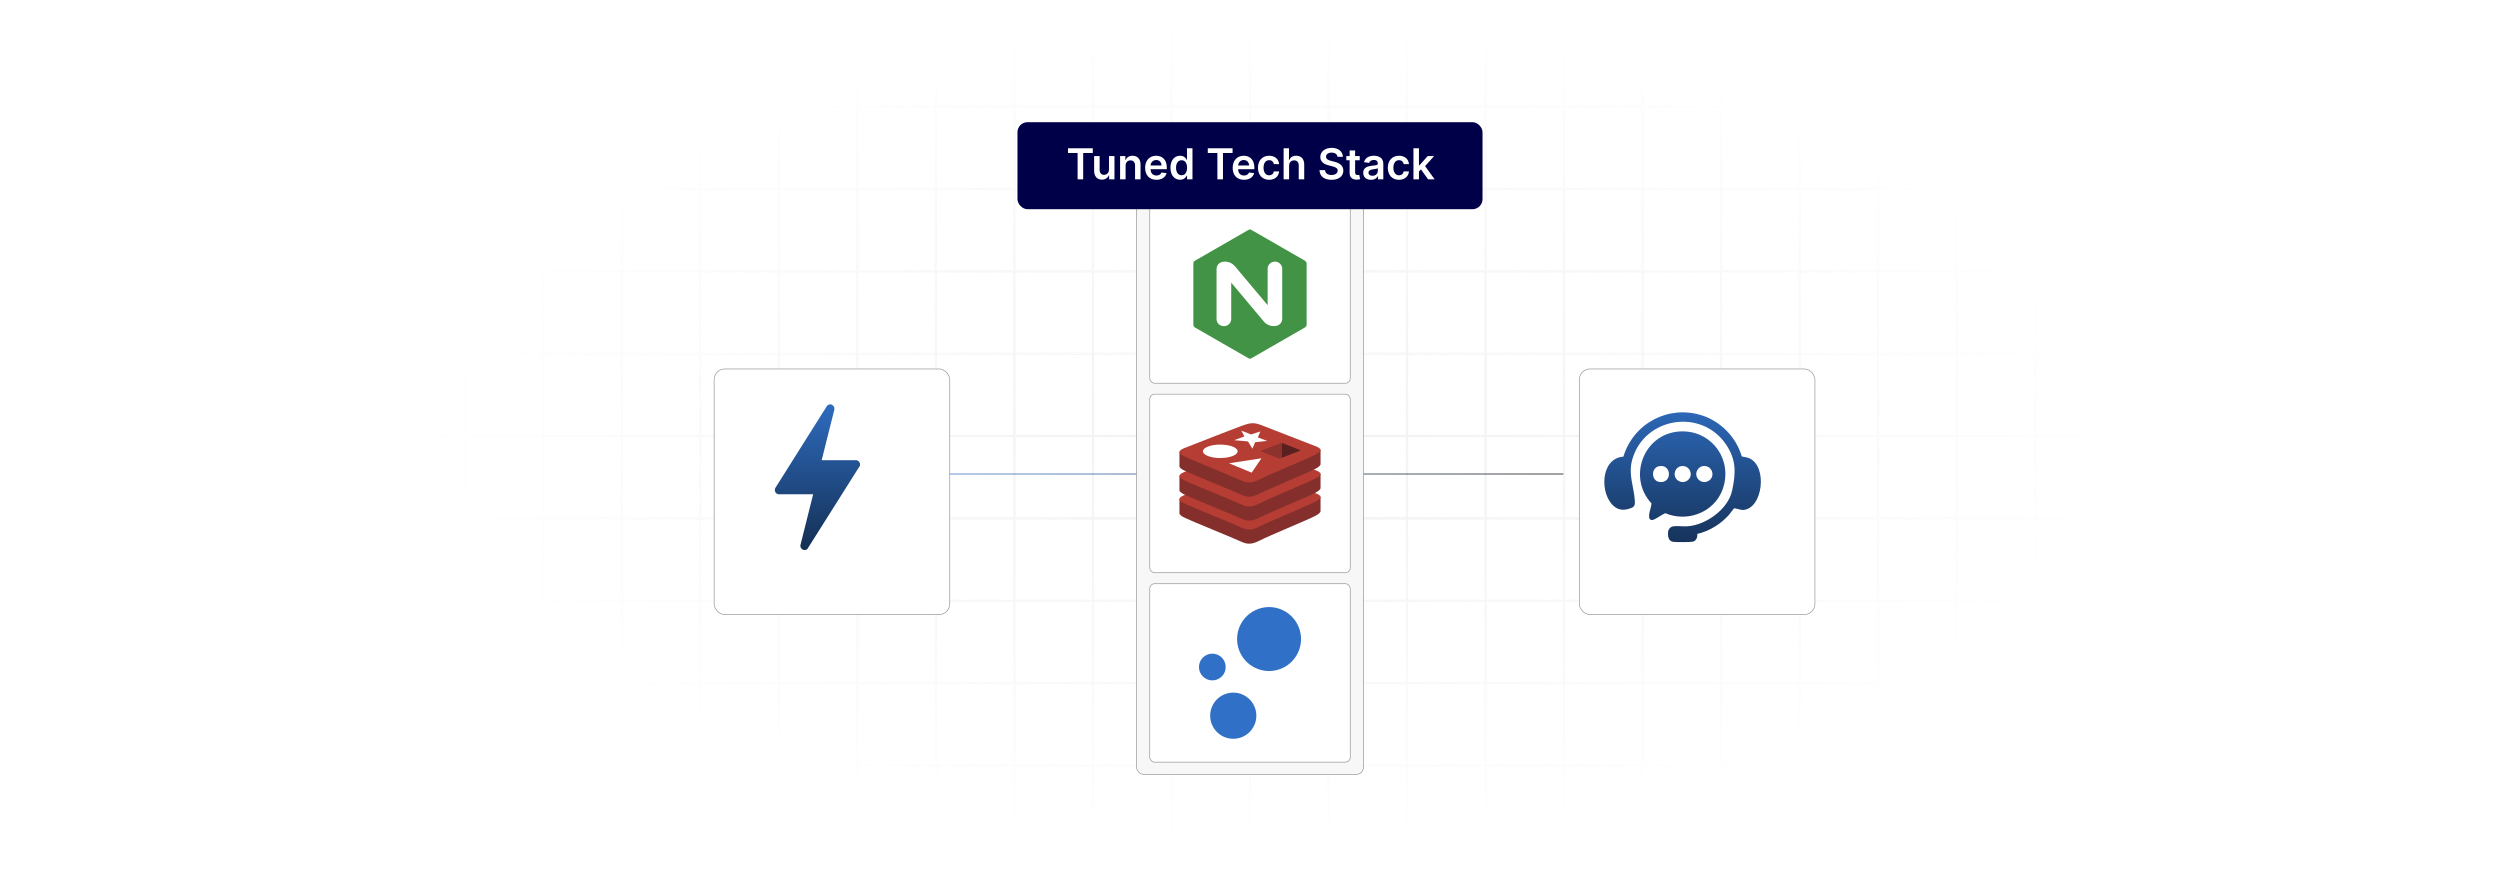 <?xml version="1.0" encoding="UTF-8"?>
<svg id="Layer_1" data-name="Layer 1" xmlns="http://www.w3.org/2000/svg" xmlns:xlink="http://www.w3.org/1999/xlink" viewBox="0 0 860 300">
  <defs>
    <filter id="luminosity-invert" x="39.647" y="-.272" width="782.115" height="300.272" color-interpolation-filters="sRGB" filterUnits="userSpaceOnUse">
      <feColorMatrix result="cm" values="-1 0 0 0 1 0 -1 0 0 1 0 0 -1 0 1 0 0 0 1 0"/>
    </filter>
    <radialGradient id="radial-gradient" cx="439.235" cy="148.479" fx="439.235" fy="148.479" r="298.487" gradientTransform="translate(0 74.962) scale(1 .495)" gradientUnits="userSpaceOnUse">
      <stop offset=".123" stop-color="#000" stop-opacity=".95"/>
      <stop offset="1" stop-color="#000" stop-opacity="0"/>
    </radialGradient>
    <mask id="mask" x="39.647" y="-.272" width="782.115" height="300.272" maskUnits="userSpaceOnUse">
      <g filter="url(#luminosity-invert)">
        <rect x="39.647" y="-.272" width="782.115" height="300.272" fill="url(#radial-gradient)"/>
      </g>
    </mask>
    <linearGradient id="linear-gradient" x1="321.704" y1="163.059" x2="537.795" y2="163.059" gradientUnits="userSpaceOnUse">
      <stop offset="0" stop-color="#3070c6"/>
      <stop offset="1" stop-color="#000"/>
    </linearGradient>
    <filter id="drop-shadow-1" x="215.526" y="96.776" width="141.6" height="144.96" filterUnits="userSpaceOnUse">
      <feOffset dx="5" dy="5"/>
      <feGaussianBlur result="blur" stdDeviation="10"/>
      <feFlood flood-color="#000" flood-opacity=".05"/>
      <feComposite in2="blur" operator="in"/>
      <feComposite in="SourceGraphic"/>
    </filter>
    <filter id="drop-shadow-2" x="513.126" y="96.776" width="141.6" height="144.96" filterUnits="userSpaceOnUse">
      <feOffset dx="5" dy="5"/>
      <feGaussianBlur result="blur-2" stdDeviation="10"/>
      <feFlood flood-color="#000" flood-opacity=".05"/>
      <feComposite in2="blur-2" operator="in"/>
      <feComposite in="SourceGraphic"/>
    </filter>
    <linearGradient id="linear-gradient-2" x1="281.187" y1="135.143" x2="281.187" y2="228.893" xlink:href="#linear-gradient"/>
    <linearGradient id="linear-gradient-3" x1="578.841" y1="133.875" x2="578.841" y2="231.198" xlink:href="#linear-gradient"/>
    <linearGradient id="linear-gradient-4" x1="578.812" y1="133.875" x2="578.812" y2="231.198" xlink:href="#linear-gradient"/>
  </defs>
  <rect y="0" width="860" height="300" fill="#fff"/>
  <g mask="url(#mask)">
    <g opacity=".4">
      <path d="M808.41,291.922H51.59V8.078h756.819v283.845ZM52.09,291.422h755.819V8.578H52.09v282.845Z" fill="#e6e6e6" stroke="#d6d6d6" stroke-miterlimit="10" stroke-width=".25"/>
      <rect x="51.84" y="36.413" width="756.319" height=".5" fill="#e6e6e6" stroke="#d6d6d6" stroke-miterlimit="10" stroke-width=".25"/>
      <rect x="51.84" y="64.747" width="756.319" height=".5" fill="#e6e6e6" stroke="#d6d6d6" stroke-miterlimit="10" stroke-width=".25"/>
      <rect x="51.84" y="93.082" width="756.319" height=".5" fill="#e6e6e6" stroke="#d6d6d6" stroke-miterlimit="10" stroke-width=".25"/>
      <rect x="51.84" y="121.415" width="756.319" height=".5" fill="none" stroke="#d6d6d6" stroke-miterlimit="10" stroke-width=".25"/>
      <rect x="51.84" y="149.75" width="756.319" height=".5" fill="#e6e6e6" stroke="#d6d6d6" stroke-miterlimit="10" stroke-width=".25"/>
      <rect x="51.84" y="178.084" width="756.319" height=".5" fill="#e6e6e6" stroke="#d6d6d6" stroke-miterlimit="10" stroke-width=".25"/>
      <rect x="51.84" y="206.418" width="756.319" height=".5" fill="#e6e6e6" stroke="#d6d6d6" stroke-miterlimit="10" stroke-width=".25"/>
      <rect x="51.84" y="234.753" width="756.319" height=".5" fill="#e6e6e6" stroke="#d6d6d6" stroke-miterlimit="10" stroke-width=".25"/>
      <rect x="51.84" y="263.087" width="756.319" height=".5" fill="#e6e6e6" stroke="#d6d6d6" stroke-miterlimit="10" stroke-width=".25"/>
      <rect x="780.898" y="8.328" width=".5" height="283.345" fill="#e6e6e6" stroke="#d6d6d6" stroke-miterlimit="10" stroke-width=".25"/>
      <rect x="753.887" y="8.328" width=".5" height="283.345" fill="#e6e6e6" stroke="#d6d6d6" stroke-miterlimit="10" stroke-width=".25"/>
      <rect x="726.875" y="8.328" width=".5" height="283.345" fill="#e6e6e6" stroke="#d6d6d6" stroke-miterlimit="10" stroke-width=".25"/>
      <rect x="699.864" y="8.328" width=".5" height="283.345" fill="#e6e6e6" stroke="#d6d6d6" stroke-miterlimit="10" stroke-width=".25"/>
      <rect x="672.852" y="8.328" width=".5" height="283.345" fill="#e6e6e6" stroke="#d6d6d6" stroke-miterlimit="10" stroke-width=".25"/>
      <rect x="645.841" y="8.328" width=".5" height="283.345" fill="#e6e6e6" stroke="#d6d6d6" stroke-miterlimit="10" stroke-width=".25"/>
      <rect x="618.83" y="8.328" width=".5" height="283.345" fill="#e6e6e6" stroke="#d6d6d6" stroke-miterlimit="10" stroke-width=".25"/>
      <rect x="591.818" y="8.328" width=".5" height="283.345" fill="#e6e6e6" stroke="#d6d6d6" stroke-miterlimit="10" stroke-width=".25"/>
      <rect x="564.807" y="8.328" width=".5" height="283.345" fill="#e6e6e6" stroke="#d6d6d6" stroke-miterlimit="10" stroke-width=".25"/>
      <rect x="537.795" y="8.328" width=".5" height="283.345" fill="#e6e6e6" stroke="#d6d6d6" stroke-miterlimit="10" stroke-width=".25"/>
      <rect x="510.784" y="8.328" width=".5" height="283.345" fill="#e6e6e6" stroke="#d6d6d6" stroke-miterlimit="10" stroke-width=".25"/>
      <rect x="483.772" y="8.328" width=".5" height="283.345" fill="#e6e6e6" stroke="#d6d6d6" stroke-miterlimit="10" stroke-width=".25"/>
      <rect x="456.761" y="8.328" width=".5" height="283.345" fill="#e6e6e6" stroke="#d6d6d6" stroke-miterlimit="10" stroke-width=".25"/>
      <rect x="429.75" y="8.328" width=".5" height="283.345" fill="#e6e6e6" stroke="#d6d6d6" stroke-miterlimit="10" stroke-width=".25"/>
      <rect x="402.738" y="8.328" width=".5" height="283.345" fill="#e6e6e6" stroke="#d6d6d6" stroke-miterlimit="10" stroke-width=".25"/>
      <rect x="375.727" y="8.328" width=".5" height="283.345" fill="#e6e6e6" stroke="#d6d6d6" stroke-miterlimit="10" stroke-width=".25"/>
      <rect x="348.716" y="8.328" width=".5" height="283.345" fill="#e6e6e6" stroke="#d6d6d6" stroke-miterlimit="10" stroke-width=".25"/>
      <rect x="321.704" y="8.328" width=".5" height="283.345" fill="#e6e6e6" stroke="#d6d6d6" stroke-miterlimit="10" stroke-width=".25"/>
      <rect x="294.693" y="8.328" width=".5" height="283.345" fill="#e6e6e6" stroke="#d6d6d6" stroke-miterlimit="10" stroke-width=".25"/>
      <rect x="267.682" y="8.328" width=".5" height="283.345" fill="#e6e6e6" stroke="#d6d6d6" stroke-miterlimit="10" stroke-width=".25"/>
      <rect x="240.67" y="8.328" width=".5" height="283.345" fill="#e6e6e6" stroke="#d6d6d6" stroke-miterlimit="10" stroke-width=".25"/>
      <rect x="213.659" y="8.328" width=".5" height="283.345" fill="#e6e6e6" stroke="#d6d6d6" stroke-miterlimit="10" stroke-width=".25"/>
      <rect x="186.648" y="8.328" width=".5" height="283.345" fill="#e6e6e6" stroke="#d6d6d6" stroke-miterlimit="10" stroke-width=".25"/>
      <rect x="159.636" y="8.328" width=".5" height="283.345" fill="#e6e6e6" stroke="#d6d6d6" stroke-miterlimit="10" stroke-width=".25"/>
      <rect x="132.625" y="8.328" width=".5" height="283.345" fill="#e6e6e6" stroke="#d6d6d6" stroke-miterlimit="10" stroke-width=".25"/>
      <rect x="105.613" y="8.328" width=".5" height="283.345" fill="#e6e6e6" stroke="#d6d6d6" stroke-miterlimit="10" stroke-width=".25"/>
      <rect x="78.602" y="8.328" width=".5" height="283.345" fill="#e6e6e6" stroke="#d6d6d6" stroke-miterlimit="10" stroke-width=".25"/>
    </g>
  </g>
  <line x1="321.704" y1="163.059" x2="537.795" y2="163.059" fill="none" stroke="url(#linear-gradient)" stroke-miterlimit="10" stroke-width=".25"/>
  <rect x="390.969" y="66.23" width="78.062" height="200.159" rx="2.453" ry="2.453" fill="#f7f7f7" stroke="#9b9b9b" stroke-miterlimit="10" stroke-width=".25"/>
  <rect x="395.508" y="70.429" width="68.984" height="61.408" rx="1.727" ry="1.727" fill="#fff" stroke="#9b9b9b" stroke-miterlimit="10" stroke-width=".25"/>
  <rect x="395.508" y="135.606" width="68.984" height="61.408" rx="1.727" ry="1.727" fill="#fff" stroke="#9b9b9b" stroke-miterlimit="10" stroke-width=".25"/>
  <rect x="395.508" y="200.783" width="68.984" height="61.408" rx="1.727" ry="1.727" fill="#fff" stroke="#9b9b9b" stroke-miterlimit="10" stroke-width=".25"/>
  <g>
    <path d="M452.37,177.51c-2.591,1.35-16.011,6.868-18.868,8.358-2.857,1.49-4.444,1.475-6.701.396-2.257-1.079-16.538-6.848-19.111-8.077-1.286-.614-1.962-1.133-1.962-1.623v-4.907s18.593-4.048,21.594-5.124c3.001-1.077,4.043-1.116,6.597-.18,2.555.936,17.828,3.692,20.352,4.616l-.001,4.837c0.0.485-.582,1.017-1.901,1.704" fill="#842f2b"/>
    <path d="M452.369,172.632c-2.59,1.35-16.01,6.868-18.867,8.357-2.857,1.49-4.444,1.475-6.701.396-2.257-1.078-16.538-6.848-19.11-8.077-2.572-1.23-2.626-2.076-.099-3.066,2.527-.99,16.729-6.562,19.731-7.639,3.001-1.077,4.043-1.116,6.597-.18,2.554.936,15.894,6.245,18.418,7.17,2.525.926,2.622,1.688.032,3.038" fill="#b53d34"/>
    <path d="M452.37,169.571c-2.591,1.351-16.011,6.868-18.868,8.358-2.857,1.489-4.444,1.475-6.701.396-2.257-1.078-16.538-6.848-19.111-8.077-1.286-.614-1.962-1.132-1.962-1.623v-4.907s18.593-4.047,21.594-5.124c3.001-1.077,4.043-1.116,6.597-.18,2.555.936,17.828,3.691,20.352,4.616l-.001,4.838c0.0.485-.582,1.017-1.901,1.704" fill="#842f2b"/>
    <path d="M452.369,164.693c-2.59,1.35-16.01,6.868-18.867,8.358-2.857,1.489-4.444,1.475-6.701.396-2.257-1.078-16.538-6.848-19.11-8.077-2.572-1.229-2.626-2.076-.099-3.066,2.527-.989,16.73-6.562,19.731-7.638,3.001-1.077,4.043-1.116,6.597-.18,2.554.936,15.894,6.245,18.418,7.17,2.525.925,2.622,1.688.032,3.038" fill="#b53d34"/>
    <path d="M452.37,161.337c-2.591,1.35-16.011,6.868-18.868,8.358-2.857,1.489-4.444,1.475-6.701.396-2.257-1.078-16.538-6.848-19.111-8.077-1.286-.615-1.962-1.133-1.962-1.623v-4.907s18.593-4.047,21.594-5.124c3.001-1.077,4.043-1.116,6.597-.18,2.555.936,17.828,3.691,20.352,4.616l-.001,4.838c0.0.484-.582,1.017-1.901,1.704" fill="#842f2b"/>
    <path d="M452.369,156.459c-2.59,1.35-16.01,6.868-18.867,8.357-2.857,1.489-4.444,1.475-6.701.396-2.257-1.079-16.538-6.848-19.11-8.077-2.573-1.229-2.626-2.076-.1-3.066,2.527-.99,16.73-6.561,19.731-7.638,3.001-1.077,4.043-1.116,6.597-.18,2.554.936,15.894,6.245,18.418,7.17,2.525.925,2.622,1.687.032,3.037" fill="#b53d34"/>
    <path d="M435.932,151.686l-4.174.433-.934,2.248-1.509-2.509-4.819-.433,3.596-1.297-1.079-1.991,3.367,1.317,3.174-1.039-.858,2.058,3.236,1.212M430.575,162.593l-7.789-3.231,11.161-1.713-3.372,4.944M419.776,152.935c3.295,0,5.966,1.035,5.966,2.312s-2.671,2.312-5.966,2.312-5.966-1.035-5.966-2.312,2.671-2.312,5.966-2.312" fill="#fff"/>
    <path d="M440.865,152.3l6.606,2.61-6.6,2.608-.006-5.218" fill="#5a201f"/>
    <path d="M433.556,155.191l7.308-2.891.006,5.218-.717.28-6.597-2.608" fill="#8d322d"/>
  </g>
  <g>
    <path d="M429.915,78.874h.103c.53.252,1.046.532,1.546.84,5.755,3.309,11.51,6.62,17.265,9.932.456.243.717.74.658,1.253-.013,6.979,0,13.956-.008,20.932-.075.333-.278.623-.566.806-6.12,3.524-12.24,7.045-18.361,10.565-.303.231-.717.255-1.045.059-6.127-3.513-12.248-7.032-18.364-10.558-.406-.192-.657-.61-.636-1.059v-20.93c-.031-.447.213-.869.615-1.065,5.748-3.305,11.495-6.613,17.243-9.922.512-.293,1.014-.603,1.549-.851" fill="#429345"/>
    <path d="M418.496,92.45v17.267c-.015.644.23,1.267.679,1.728.878.868,2.243,1.004,3.276.328.681-.463,1.089-1.233,1.089-2.056,0-4.166-.008-8.332,0-12.498,3.798,4.548,7.604,9.089,11.418,13.624,1.077,1.091,2.634,1.559,4.134,1.244,1.07-.211,1.877-1.095,1.989-2.18.009-5.874.009-11.747,0-17.62-.121-1.384-1.341-2.408-2.725-2.287-1.216.106-2.181,1.071-2.287,2.287,0,4.233-.025,8.461,0,12.692-3.73-4.398-7.415-8.835-11.131-13.249-.998-1.279-2.609-1.919-4.212-1.673-1.233.137-2.18,1.154-2.231,2.393Z" fill="#fff"/>
  </g>
  <g>
    <path d="M426.216,223.571c2.063,5.712,8.369,8.67,14.08,6.607,5.714-2.064,8.671-8.368,6.608-14.081-2.065-5.713-8.367-8.671-14.082-6.608-5.711,2.064-8.669,8.369-6.606,14.082Z" fill="#3070c6"/>
    <path d="M417.329,242.29c-2.158,3.819-.812,8.664,3.006,10.822,3.819,2.16,8.666.813,10.824-3.005,2.157-3.82.812-8.664-3.007-10.823-3.818-2.158-8.665-.812-10.823,3.007Z" fill="#3070c6"/>
    <path d="M412.531,228.548c-.501,2.489,1.109,4.915,3.598,5.417,2.489.502,4.915-1.108,5.416-3.597.504-2.49-1.107-4.916-3.596-5.418-2.49-.503-4.915,1.108-5.418,3.597Z" fill="#3070c6"/>
  </g>
  <rect x="240.67" y="121.915" width="81.034" height="84.503" rx="3.688" ry="3.688" fill="#fff" filter="url(#drop-shadow-1)" stroke="#9b9b9b" stroke-miterlimit="10" stroke-width=".25"/>
  <rect x="538.295" y="121.915" width="81.034" height="84.503" rx="3.688" ry="3.688" fill="#fff" filter="url(#drop-shadow-2)" stroke="#9b9b9b" stroke-miterlimit="10" stroke-width=".25"/>
  <path d="M285.976,139.121c.723.365,1.148.844,1.065,1.701l-4.387,17.475h12.066c.039,0,.626.333.686.389.21.195.223.504.437.687v.783l-18.138,28.749c-1.069.766-2.455.011-2.38-1.303l4.398-17.564h-12.066c-.039,0-.626-.333-.686-.389-.418-.388-.593-1.252-.281-1.754l17.868-28.384.637-.39h.782Z" fill="url(#linear-gradient-2)"/>
  <g>
    <path d="M577.506,148.442c10.217-.809,17.899,8.121,15.618,18.113-2.056,9.007-11.876,13.502-20.283,9.991-1.276.525-2.578,1.611-3.81,2.133-.312.132-.596.268-.946.197-1.902-.385.134-4.538.012-5.729-8.237-8.838-2.84-23.735,9.409-24.705ZM570.826,160.345c-2.976.507-2.839,5.045-.018,5.44,4.525.634,4.275-6.165.018-5.44ZM578.335,160.348c-1.924.272-2.901,2.654-1.81,4.248.844,1.233,2.602,1.632,3.857.774,2.442-1.669,1.012-5.455-2.047-5.023ZM585.72,160.345c-1.32.225-2.342,1.67-2.205,2.975.214,2.032,2.451,3.162,4.207,2.122,2.634-1.561,1.155-5.635-2.002-5.097Z" fill="url(#linear-gradient-3)"/>
    <path d="M583.857,183.672c.158,1.063-.344,2.356-1.464,2.647-.844.219-5.829.205-6.819.071-1.719-.233-1.896-2.103-1.739-3.503.099-.879.853-1.715,1.739-1.835,1.507-.205,3.42.1,4.992-.012,6.315-.45,13.908-5.878,15.275-12.245,1.298-6.045,1.511-10.532-2.058-15.851-8.455-12.602-28.157-9.465-32.28,5.111-1.49,5.267.6,9.246.891,14.353.098,1.709-.376,2.119-1.933,2.59-1.999.606-3.653.512-5.277-.862-4.96-4.198-4.689-16.504,3.264-17.05,3.479-11.508,15.562-17.923,27.126-14.159,6.41,2.086,11.736,7.572,13.578,14.06.819.267,1.581.247,2.408.571,6.701,2.624,4.857,17.711-2.066,17.878-.726.017-2.641-.717-3.02-.529-.122.06-1.377,1.825-1.665,2.149-2.87,3.23-6.721,5.623-10.954,6.618Z" fill="url(#linear-gradient-4)"/>
  </g>
  <g>
    <rect x="350.009" y="42.029" width="159.982" height="29.936" rx="3.455" ry="3.455" fill="#000049"/>
    <g>
      <path d="M367.392,51.006h8.526v1.623h-3.303v9.065h-1.92v-9.065h-3.304v-1.623Z" fill="#fff"/>
      <path d="M381.49,53.678h1.889v8.016h-1.832v-1.425h-.083c-.366.897-1.211,1.529-2.411,1.529-1.576,0-2.672-1.091-2.672-3.017v-5.104h1.889v4.811c0,1.018.606,1.659,1.514,1.659.835,0,1.707-.606,1.707-1.826v-4.644Z" fill="#fff"/>
      <path d="M387.201,61.693h-1.889v-8.016h1.805v1.362h.094c.365-.893,1.19-1.467,2.391-1.467,1.654,0,2.75,1.096,2.745,3.017v5.104h-1.89v-4.811c0-1.069-.584-1.712-1.56-1.712-.996,0-1.695.668-1.695,1.827v4.696Z" fill="#fff"/>
      <path d="M393.92,57.733c0-2.474,1.498-4.159,3.793-4.159,1.973,0,3.664,1.237,3.664,4.05v.579h-5.584c.016,1.372.824,2.176,2.046,2.176.814,0,1.44-.354,1.696-1.033l1.764.198c-.334,1.394-1.618,2.307-3.486,2.307-2.416,0-3.893-1.602-3.893-4.117ZM399.566,56.929c-.011-1.091-.741-1.884-1.826-1.884-1.128,0-1.885.861-1.941,1.884h3.768Z" fill="#fff"/>
      <path d="M402.638,57.696c0-2.672,1.456-4.123,3.308-4.123,1.415,0,2.004.851,2.291,1.43h.079v-3.997h1.894v10.688h-1.857v-1.263h-.115c-.297.584-.918,1.403-2.295,1.403-1.89,0-3.304-1.497-3.304-4.138ZM408.351,57.686c0-1.555-.668-2.562-1.884-2.562-1.258,0-1.905,1.07-1.905,2.562,0,1.503.658,2.599,1.905,2.599,1.206,0,1.884-1.044,1.884-2.599Z" fill="#fff"/>
      <path d="M415.478,51.006h8.527v1.623h-3.303v9.065h-1.921v-9.065h-3.304v-1.623Z" fill="#fff"/>
      <path d="M424.04,57.733c0-2.474,1.498-4.159,3.794-4.159,1.973,0,3.663,1.237,3.663,4.05v.579h-5.583c.016,1.372.824,2.176,2.045,2.176.815,0,1.441-.354,1.696-1.033l1.764.198c-.334,1.394-1.617,2.307-3.485,2.307-2.416,0-3.894-1.602-3.894-4.117ZM429.687,56.929c-.011-1.091-.741-1.884-1.826-1.884-1.128,0-1.884.861-1.941,1.884h3.768Z" fill="#fff"/>
      <path d="M432.742,57.717c0-2.447,1.482-4.144,3.831-4.144,1.956,0,3.313,1.143,3.443,2.881h-1.806c-.145-.772-.704-1.356-1.612-1.356-1.163,0-1.941.97-1.941,2.588,0,1.639.763,2.625,1.941,2.625.83,0,1.451-.496,1.612-1.356h1.806c-.136,1.701-1.419,2.896-3.434,2.896-2.396,0-3.841-1.706-3.841-4.133Z" fill="#fff"/>
      <path d="M443.453,61.693h-1.889v-10.688h1.848v4.034h.094c.37-.908,1.153-1.467,2.385-1.467,1.665,0,2.761,1.08,2.761,3.017v5.104h-1.89v-4.811c0-1.08-.584-1.712-1.576-1.712-1.012,0-1.732.668-1.732,1.827v4.696Z" fill="#fff"/>
      <path d="M458.085,52.498c-1.21,0-1.931.59-1.935,1.394-.011.893.94,1.263,1.815,1.472l1.002.251c1.607.381,3.137,1.226,3.142,3.078-.005,1.884-1.492,3.163-4.055,3.163-2.489,0-4.07-1.195-4.148-3.319h1.904c.079,1.122,1.019,1.665,2.228,1.665,1.263,0,2.13-.611,2.135-1.524-.005-.829-.768-1.19-1.921-1.481l-1.216-.314c-1.759-.454-2.849-1.336-2.849-2.87-.006-1.889,1.68-3.152,3.924-3.152,2.275,0,3.814,1.279,3.852,3.085h-1.863c-.1-.908-.861-1.446-2.015-1.446Z" fill="#fff"/>
      <path d="M467.742,55.139h-1.582v4.144c0,.762.382.929.856.929.234,0,.448-.047.553-.072l.318,1.477c-.203.067-.574.172-1.111.188-1.419.042-2.516-.699-2.505-2.207v-4.457h-1.138v-1.461h1.138v-1.92h1.889v1.92h1.582v1.461Z" fill="#fff"/>
      <path d="M468.942,59.444c0-1.806,1.487-2.271,3.043-2.438,1.414-.151,1.982-.177,1.982-.72v-.031c0-.788-.479-1.237-1.356-1.237-.924,0-1.456.47-1.644,1.018l-1.765-.25c.418-1.461,1.712-2.213,3.397-2.213,1.529,0,3.257.637,3.257,2.756v5.364h-1.816v-1.102h-.062c-.345.674-1.096,1.264-2.353,1.264-1.529,0-2.683-.835-2.683-2.411ZM473.974,58.818v-.945c-.246.198-1.237.324-1.733.392-.845.12-1.477.423-1.477,1.148,0,.694.564,1.054,1.352,1.054,1.138,0,1.858-.757,1.858-1.648Z" fill="#fff"/>
      <path d="M477.409,57.717c0-2.447,1.482-4.144,3.831-4.144,1.956,0,3.313,1.143,3.443,2.881h-1.805c-.146-.772-.705-1.356-1.613-1.356-1.163,0-1.941.97-1.941,2.588,0,1.639.763,2.625,1.941,2.625.83,0,1.451-.496,1.613-1.356h1.805c-.135,1.701-1.419,2.896-3.434,2.896-2.396,0-3.841-1.706-3.841-4.133Z" fill="#fff"/>
      <path d="M486.231,51.006h1.889v5.892h.131l2.881-3.22h2.207l-3.104,3.46,3.287,4.556h-2.26l-2.452-3.429-.69.736v2.692h-1.889v-10.688Z" fill="#fff"/>
    </g>
  </g>
</svg>